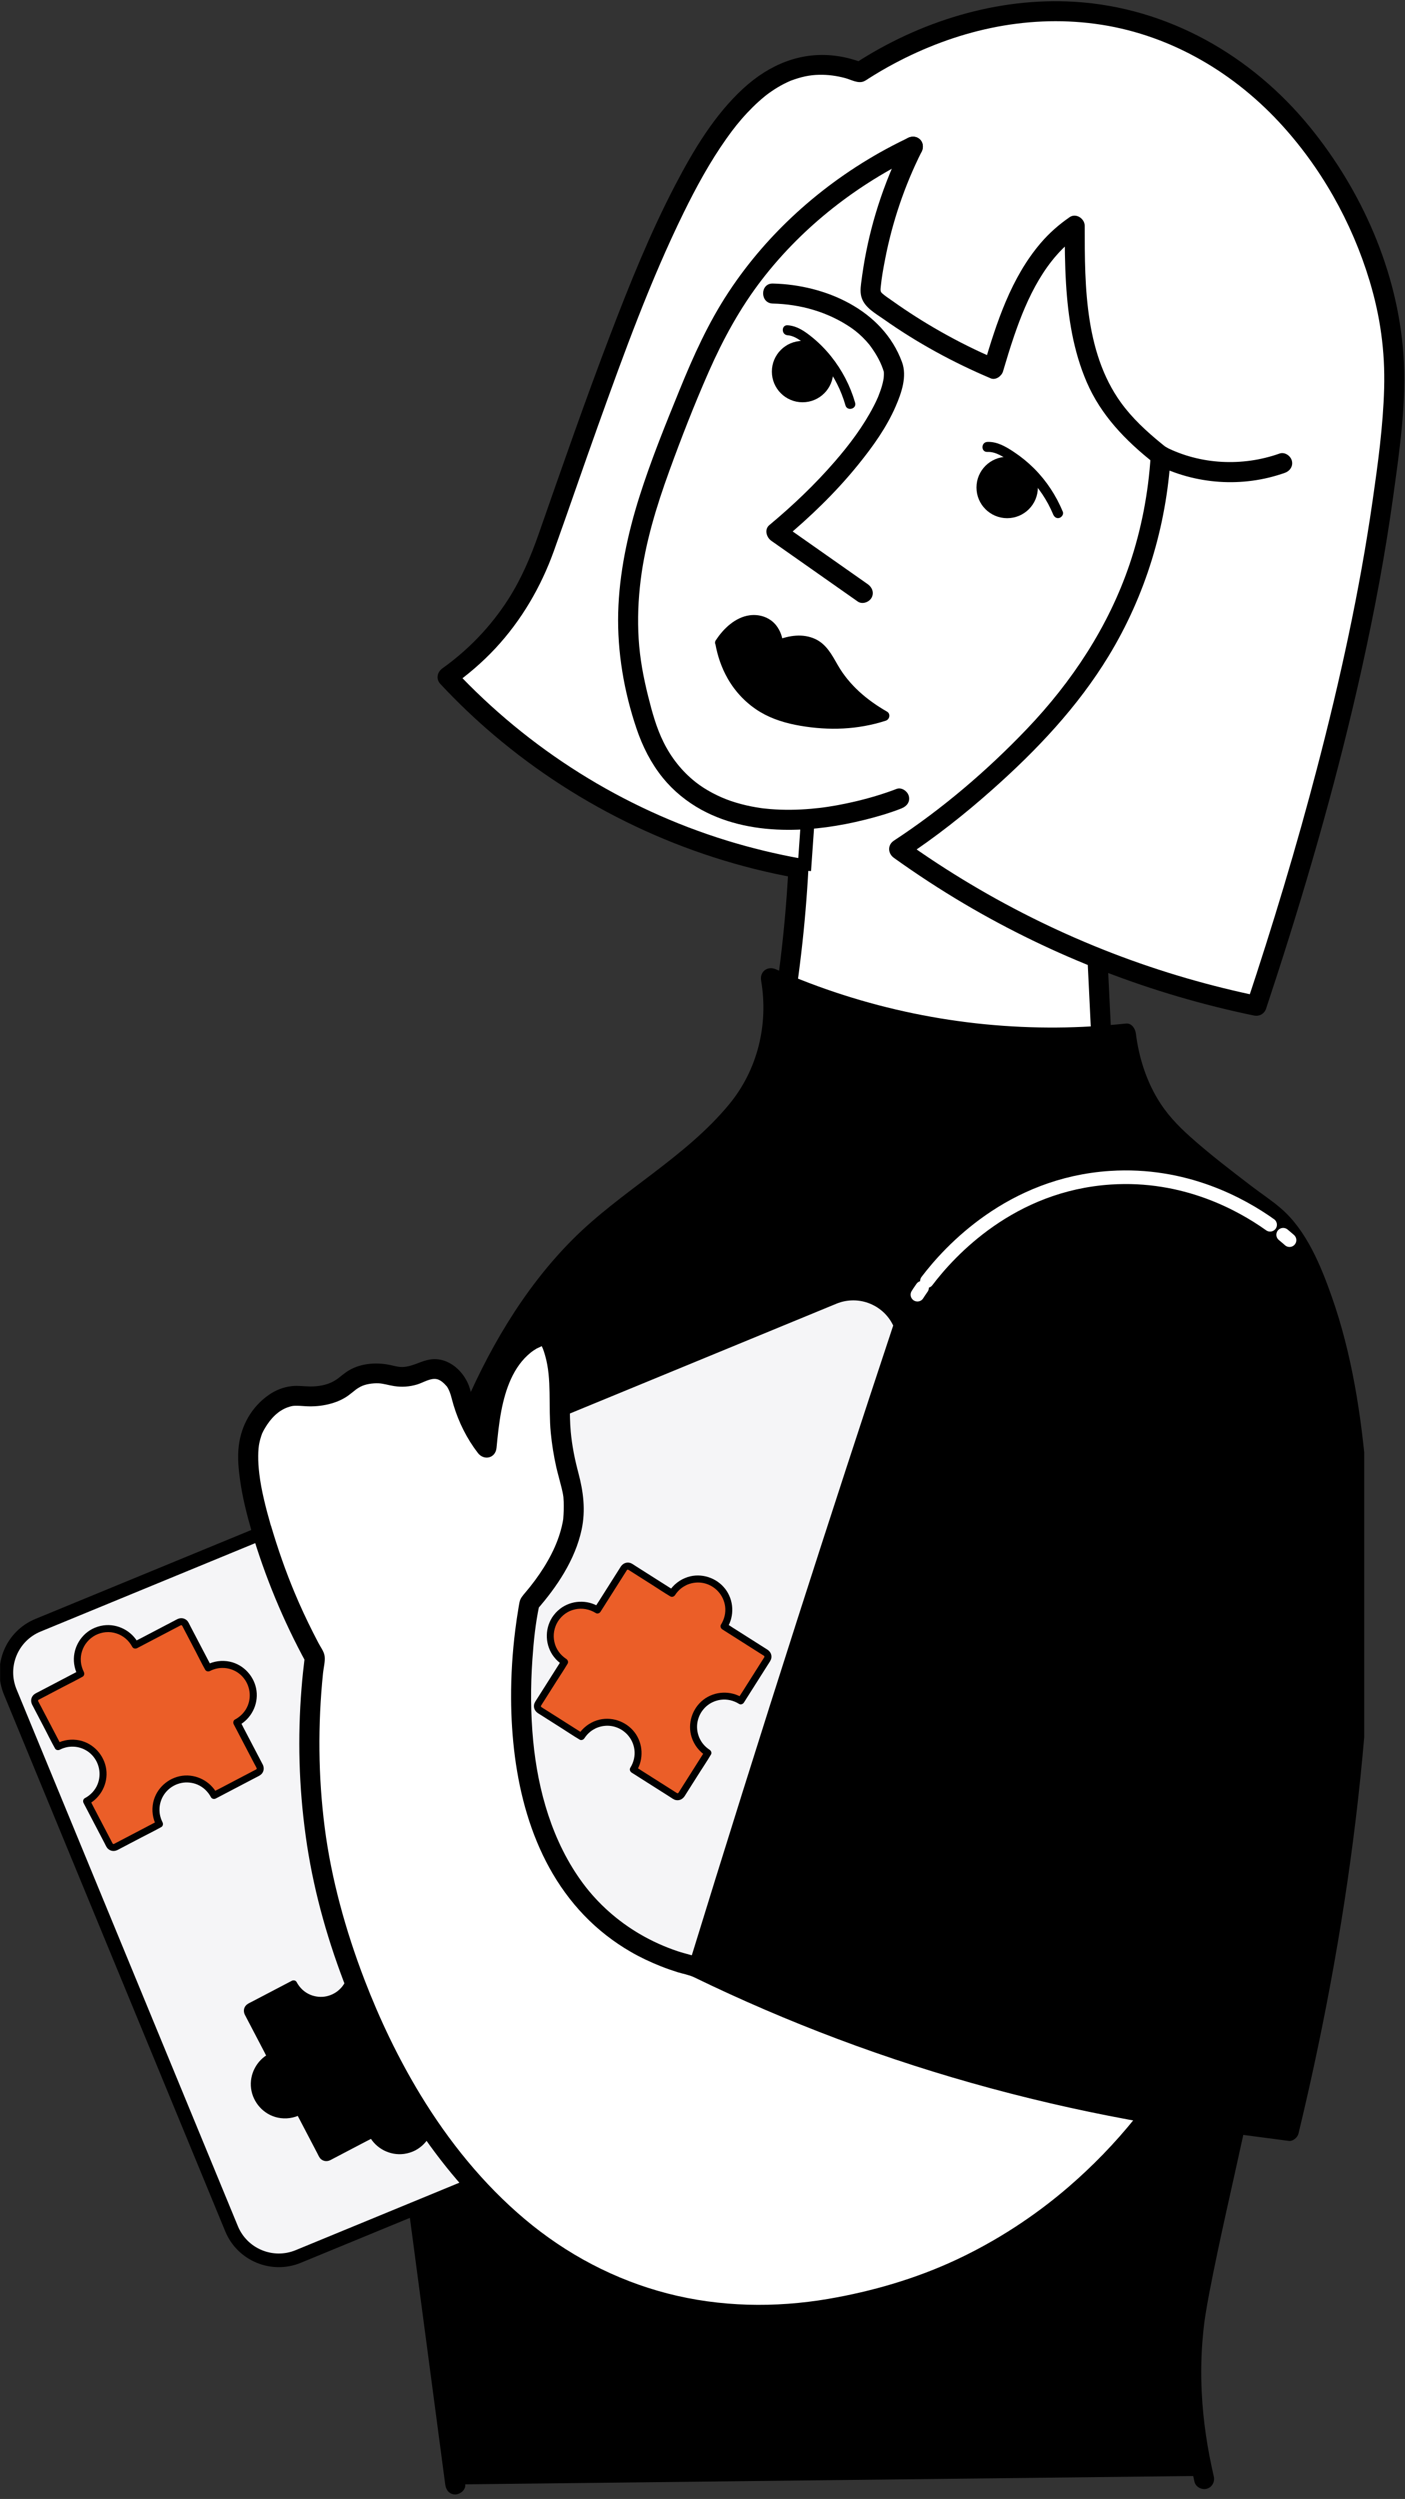 <?xml version="1.0" encoding="UTF-8"?> <svg xmlns="http://www.w3.org/2000/svg" width="317" height="564" viewBox="0 0 317 564" fill="none"><rect x="0" y="0" width="317" height="564" fill="#333333" stroke="none"/><g clip-path="url(#clip0_311_207)"><g clip-path="url(#clip1_311_207)"><path d="M247.62 216.248C248.054 225.209 248.489 234.175 248.923 243.134C243.733 255.651 236.075 259.845 233.272 261.142C217.106 268.631 191.993 258.803 175.741 233.792C177.24 225.536 178.492 216.685 179.339 207.292C179.685 203.416 179.956 199.628 180.144 195.94C169.532 194.038 154.111 190.032 137.339 180.935C120.287 171.686 108.375 160.733 100.967 152.775C103.968 150.643 108.177 147.256 112.282 142.326C119.233 133.975 122.088 125.76 123.14 122.75C144.787 60.782 159.363 19.058 181.591 14.931C184.144 14.454 188.338 14.191 193.996 16.295C200.239 12.212 223.457 -1.889 251.936 3.911C287.476 11.148 307.687 44.568 312.946 69.701C315.214 80.524 314.564 89.12 314.187 93.501C310.219 139.559 295.557 190.692 283.484 227.009C269.839 224.198 252.734 219.278 234.23 210.342C221.818 204.348 211.357 197.8 202.823 191.663C206.947 188.961 213.296 184.525 220.401 178.266C231.284 168.682 248.323 153.32 256.88 128.373C258.773 122.866 261.177 114.168 261.87 102.846" fill="white"></path><path d="M249.879 216.252C250.234 223.527 250.581 230.791 250.936 238.064C251.015 239.729 251.268 241.476 251.182 243.139C251.103 244.698 249.88 246.569 249.17 247.939C247.885 250.413 246.352 252.729 244.601 254.893C240.178 260.357 234.102 264.215 227.127 265.377C207.447 268.627 188.755 254.95 177.453 240.126C176.431 238.784 175.44 237.413 174.502 236.01C173.864 235.06 173.376 234.389 173.566 233.192C173.703 232.296 173.886 231.408 174.038 230.521C174.67 226.87 175.235 223.213 175.716 219.549C176.756 211.713 177.471 203.84 177.886 195.943L179.538 198.122C154.475 193.601 130.832 182.367 111.423 165.888C107.183 162.289 103.162 158.442 99.369 154.376C98.301 153.237 98.635 151.687 99.835 150.831C105.723 146.626 110.809 141.314 114.697 135.216C117.658 130.577 119.746 125.642 121.556 120.466C126.78 105.51 131.975 90.539 137.621 75.742C142.033 64.179 146.671 52.624 152.416 41.637C156.474 33.868 161.187 25.957 167.697 19.97C173.626 14.516 180.92 11.444 189.057 12.671C190.961 12.954 192.797 13.469 194.603 14.12L192.864 14.343C207.414 4.84 225.073 -0.674 242.517 0.407C263.491 1.713 282.339 12.485 295.506 28.629C307.269 43.054 315.282 61.191 316.631 79.849C317.408 90.578 315.798 101.476 314.331 112.088C312.567 124.861 310.185 137.541 307.413 150.131C302.186 173.813 295.544 197.176 288.083 220.243C287.288 222.703 286.485 225.155 285.667 227.615C285.265 228.834 284.134 229.45 282.885 229.191C259.892 224.433 237.69 215.883 217.482 203.933C212.067 200.73 206.796 197.28 201.69 193.618C200.292 192.614 200.198 190.702 201.698 189.718C212.585 182.574 222.668 173.965 231.662 164.549C241.84 153.894 250.094 141.421 254.842 127.405C257.53 119.468 259.098 111.205 259.626 102.849C259.812 99.959 264.33 99.953 264.144 102.858C263.134 118.877 258.457 134.391 250.096 148.121C243.116 159.588 233.896 169.32 223.91 178.191C217.619 183.788 211.021 189 203.98 193.622L203.987 189.723C223.333 203.599 244.937 214.174 267.805 220.804C273.186 222.366 278.627 223.71 284.106 224.842L281.325 226.418C287.156 208.865 292.515 191.146 297.188 173.245C302.361 153.448 306.745 133.417 309.669 113.156C310.882 104.741 312.058 96.192 312.293 87.685C312.528 79.178 311.399 71.369 309.05 63.527C305.048 50.172 297.95 37.555 288.416 27.366C277.476 15.683 263.081 7.509 247.1 5.377C231.119 3.246 215.451 7.017 201.62 14.42C199.698 15.448 197.814 16.551 195.982 17.721C195.62 17.954 195.273 18.209 194.873 18.374C193.57 18.914 191.976 17.962 190.696 17.621C188.777 17.113 186.835 16.838 184.84 16.879C182.656 16.92 180.69 17.36 178.452 18.199C178.339 18.244 178.226 18.289 178.121 18.334C178.196 18.304 178.55 18.147 178.166 18.319C177.947 18.416 177.721 18.514 177.503 18.619C177.036 18.844 176.568 19.084 176.116 19.339C175.204 19.849 174.322 20.419 173.47 21.035C173.259 21.185 173.048 21.343 172.836 21.508C173.176 21.245 172.618 21.688 172.512 21.771C172.037 22.162 171.569 22.56 171.117 22.973C170.265 23.739 169.45 24.551 168.665 25.385C166.794 27.376 165.39 29.172 163.88 31.308C160.196 36.518 157.12 42.158 154.308 47.882C146.696 63.383 140.797 79.715 134.976 95.942C131.584 105.391 128.359 114.901 124.966 124.35C122.051 132.475 117.655 140.002 111.763 146.337C108.842 149.471 105.584 152.257 102.1 154.742L102.567 151.197C119.277 169.095 140.551 182.492 163.969 189.704C169.477 191.402 175.084 192.753 180.751 193.781C181.677 193.949 182.45 195.041 182.403 195.96C181.723 208.854 180.215 221.703 177.908 234.414L177.686 232.673C186.116 245.58 198.78 257.144 214.209 260.54C219.944 261.8 225.892 261.722 231.363 259.543C232.885 258.935 234.747 257.855 236.255 256.767C237.016 256.219 238.313 255.077 239.219 254.16C240.388 252.98 241.46 251.718 242.419 250.364C243.853 248.334 245.085 246.154 246.136 243.898C246.438 243.242 246.627 242.837 246.606 242.13C246.592 241.368 246.534 240.608 246.498 239.847C246.418 238.244 246.338 236.633 246.266 235.029C245.962 228.772 245.658 222.516 245.354 216.259C245.217 213.353 249.734 213.369 249.872 216.268L249.879 216.252Z" fill="black"></path><path d="M181.452 196.494C181.707 192.822 181.962 189.143 182.226 185.471" stroke="black" stroke-width="3.078" stroke-miterlimit="10"></path><path d="M203.467 182.428C200.754 183.499 197.929 184.322 195.104 185.024C189.454 186.435 183.595 187.304 177.76 187.286C171.051 187.272 164.232 186.024 158.298 182.783C154.973 180.97 151.929 178.494 149.547 175.554C146.866 172.236 144.977 168.477 143.613 164.439C140.783 156.069 139.258 147.129 139.478 138.291C139.7 129.453 141.607 120.461 144.32 111.929C146.888 103.848 150.087 95.965 153.28 88.119C156.473 80.273 159.793 72.909 164.347 65.985C173.5 52.053 186.502 40.673 201.238 32.94C202.428 32.317 203.634 31.717 204.848 31.132C205.948 30.608 207.288 30.836 207.933 31.951C208.511 32.939 208.222 34.512 207.114 35.036C193.458 41.552 181.189 51.074 171.927 63.079C166.998 69.468 163.144 76.552 159.899 83.924C156.655 91.295 153.719 98.825 150.978 106.386C148.102 114.315 145.601 122.501 144.553 130.901C144.003 135.311 143.827 139.76 144.098 144.195C144.367 148.63 145.172 152.885 146.24 157.155C147.122 160.688 148.094 164.251 149.707 167.499C151.446 171.011 153.857 174.072 156.932 176.509C159.165 178.283 162.196 179.855 164.89 180.772C166.395 181.286 167.93 181.687 169.488 182C170.226 182.144 170.963 182.274 171.708 182.38C172.152 182.441 171.174 182.32 171.927 182.411C172.085 182.426 172.235 182.449 172.393 182.465C172.86 182.518 173.327 182.565 173.801 182.603C176.857 182.849 179.937 182.803 182.987 182.538C183.642 182.478 184.305 182.412 184.96 182.338C185.178 182.317 185.389 182.286 185.608 182.257C185.683 182.249 186.052 182.198 185.645 182.257C186.067 182.198 186.481 182.138 186.903 182.072C188.229 181.871 189.554 181.624 190.873 181.349C194.435 180.603 197.976 179.639 201.397 178.388C201.691 178.283 201.984 178.171 202.271 178.059C203.409 177.609 204.747 178.56 205.046 179.645C205.397 180.933 204.605 181.971 203.459 182.42L203.467 182.428Z" fill="black"></path><path d="M207.936 34.24C204.096 41.896 201.339 50.066 199.704 58.48C199.308 60.527 198.928 62.596 198.72 64.674C198.651 65.389 198.575 65.78 199.018 66.188C199.65 66.769 200.5 67.312 201.244 67.841C204.755 70.347 208.395 72.665 212.148 74.796C216.217 77.108 220.421 79.209 224.732 81.031L221.951 82.607C224.839 72.833 228.088 62.721 234.82 54.837C236.729 52.605 238.932 50.667 241.344 49.008C242.792 48.017 244.74 49.353 244.736 50.965C244.732 64.809 244.739 80.581 253.774 92.012C256.553 95.526 259.973 98.483 263.476 101.261C264.431 102.016 264.262 103.664 263.47 104.453C262.52 105.399 261.232 105.209 260.278 104.447C253.955 99.443 248.402 93.725 245.179 86.221C242.151 79.183 240.976 71.57 240.517 63.965C240.254 59.636 240.225 55.292 240.226 50.956L243.618 52.912C235.883 58.22 231.739 67.215 228.786 75.89C227.892 78.508 227.089 81.164 226.308 83.812C225.997 84.873 224.67 85.872 223.527 85.388C215.025 81.788 206.917 77.368 199.376 72.038C197.564 70.762 195.195 69.485 194.431 67.27C194.064 66.201 194.142 65.102 194.279 64.003C194.44 62.716 194.623 61.436 194.829 60.157C195.576 55.551 196.661 50.998 198.078 46.552C199.669 41.533 201.681 36.651 204.04 31.943C204.584 30.853 206.128 30.547 207.128 31.136C208.241 31.786 208.48 33.134 207.936 34.225V34.24Z" fill="black"></path><path d="M174.372 63.994C186.23 64.273 199.177 69.915 203.513 81.72C204.704 84.96 203.387 88.706 202.093 91.692C200.029 96.469 196.941 100.769 193.688 104.798C188.676 111.014 182.898 116.596 176.766 121.711L176.314 118.164C182.81 122.732 189.314 127.299 195.811 131.867C196.811 132.569 197.267 133.842 196.618 134.955C196.036 135.94 194.529 136.464 193.529 135.762C187.033 131.194 180.529 126.627 174.032 122.06C172.95 121.297 172.381 119.519 173.58 118.513C178.852 114.119 183.845 109.371 188.343 104.178C191.656 100.352 194.736 96.27 197.094 91.728C197.313 91.307 197.525 90.885 197.721 90.457C197.82 90.254 197.91 90.051 198.001 89.84C198.054 89.727 198.099 89.607 198.152 89.494C198.266 89.238 198.024 89.84 198.175 89.434C198.478 88.636 198.781 87.854 199.008 87.034C199.107 86.673 199.198 86.304 199.274 85.928C199.304 85.762 199.327 85.597 199.365 85.439C199.449 85.062 199.35 85.589 199.342 85.627C199.35 85.514 199.373 85.409 199.38 85.296C199.404 85.002 199.427 84.708 199.427 84.415C199.428 84.257 199.42 84.099 199.413 83.941C199.399 83.474 199.413 83.918 199.436 83.978C198.822 81.907 197.794 80.068 196.525 78.304C196.398 78.13 196.27 77.957 196.142 77.783C196.037 77.633 196.428 78.115 196.127 77.768C195.902 77.504 195.684 77.24 195.451 76.984C194.429 75.86 193.302 74.849 192.054 73.989C186.783 70.38 180.559 68.651 174.355 68.511C171.449 68.445 171.451 63.928 174.364 63.994H174.372Z" fill="black"></path><path d="M177.705 73.411C179.896 73.558 181.64 74.819 183.294 76.162C184.827 77.415 186.225 78.833 187.465 80.371C189.966 83.485 191.834 87.05 192.933 90.892C193.337 92.293 191.152 92.883 190.756 91.49C189.791 88.122 188.194 84.935 186.03 82.175C184.972 80.826 183.784 79.573 182.499 78.442C181.214 77.31 179.538 75.793 177.701 75.669C176.255 75.569 176.252 73.31 177.705 73.411Z" fill="black"></path><path d="M289.886 106.718C280.34 110.11 269.763 109.359 260.736 104.802C259.646 104.25 259.34 102.714 259.929 101.713C260.579 100.608 261.927 100.355 263.018 100.906C270.833 104.851 280.267 105.352 288.69 102.365C289.843 101.953 291.159 102.836 291.465 103.951C291.809 105.201 291.039 106.314 289.879 106.726L289.886 106.718Z" fill="black"></path><path d="M162.508 145.045C162.794 144.594 166.05 139.669 170.401 139.926C170.868 139.957 172.02 140.035 173.163 140.812C175.388 142.33 175.579 145.138 175.6 145.59C177.522 144.811 180.595 143.936 183.379 145.199C185.997 146.386 186.986 148.88 188.292 151.088C190.078 154.104 193.285 158.024 199.558 161.567C195.775 162.803 189.915 164.071 182.983 163.04C178.873 162.43 173.626 161.63 168.997 157.389C164.352 153.134 162.978 147.696 162.508 145.037V145.045Z" fill="black"></path><path d="M161.528 144.478C163.228 141.854 165.929 139.3 169.13 138.87C171.351 138.565 173.661 139.323 175.088 141.095C176.11 142.369 176.626 143.981 176.714 145.592L175.285 144.498C178.035 143.404 181.169 142.936 183.937 144.221C186.442 145.385 187.687 147.774 188.993 150.058C191.589 154.617 195.603 158.014 200.115 160.597C200.988 161.096 200.745 162.367 199.84 162.659C193.519 164.701 187.051 164.915 180.525 163.797C177.394 163.255 174.316 162.353 171.571 160.722C168.518 158.901 165.971 156.269 164.207 153.186C162.819 150.767 161.898 148.085 161.407 145.344C161.153 143.92 163.331 143.315 163.584 144.746C164.53 150.078 167.223 155.09 171.78 158.178C174.299 159.883 177.158 160.853 180.131 161.439C183.33 162.062 186.567 162.415 189.827 162.256C193.088 162.096 196.191 161.47 199.242 160.49L198.967 162.552C194.56 160.037 190.553 156.746 187.783 152.45C186.552 150.543 185.714 148.087 183.781 146.735C181.405 145.074 178.385 145.678 175.876 146.675C175.152 146.967 174.484 146.235 174.447 145.58C174.389 144.586 174.03 143.358 173.316 142.484C172.235 141.157 170.391 140.777 168.786 141.21C166.564 141.816 164.678 143.724 163.462 145.604C162.676 146.822 160.721 145.689 161.515 144.463L161.528 144.478Z" fill="black"></path><path d="M222.77 99.737C224.969 99.636 226.962 100.815 228.737 101.993C230.376 103.08 231.917 104.333 233.307 105.721C236.11 108.519 238.287 111.851 239.801 115.505C240.033 116.07 239.543 116.739 239.008 116.896C238.36 117.083 237.856 116.668 237.617 116.103C236.29 112.901 234.308 109.969 231.881 107.494C230.694 106.287 229.401 105.186 228.002 104.219C226.476 103.163 224.701 101.909 222.759 101.996C221.305 102.061 221.31 99.802 222.763 99.737H222.77Z" fill="black"></path></g></g><g clip-path="url(#clip2_311_207)"><g clip-path="url(#clip3_311_207)"><path d="M105.965 320.356C117.703 291.883 133.35 278.934 133.35 278.934C140.713 272.166 148.68 266.979 155.787 260.919C165.538 252.608 170.522 246.638 173.12 237.641C175.085 230.843 174.595 224.73 173.903 220.71C183.224 224.851 195.926 229.413 211.467 232.018C228.566 234.886 243.293 234.427 254.022 233.267C255.046 241.767 257.968 247.338 260.129 250.583C263.622 255.83 268.577 259.775 278.553 267.582C283.041 271.097 286.421 273.552 286.572 273.657C298.724 282.488 317.111 330.587 300.245 434.035C298.31 445.884 295.343 461.964 290.781 480.921C279.351 479.415 267.914 477.917 256.484 476.411C214.749 493.312 167.947 487.749 135.406 460.827C88.979 422.426 91.004 356.642 105.965 320.348V320.356Z" fill="black"></path><path d="M103.788 319.753C109.797 305.246 117.929 291.078 129.073 279.861C140.095 268.756 154.507 261.378 164.528 249.22C170.943 241.436 173.412 231.22 171.726 221.312C171.379 219.272 173.187 217.94 175.046 218.76C194.961 227.591 216.736 232.078 238.511 231.905C243.691 231.867 248.871 231.559 254.022 231.009C255.339 230.866 256.145 232.168 256.28 233.267C256.928 238.432 258.494 243.521 261.174 248.008C263.125 251.283 265.602 253.925 268.508 256.53C272.928 260.49 277.679 264.111 282.385 267.717C284.621 269.426 287.03 270.992 289.153 272.852C294.815 277.805 298.015 285.688 300.455 292.591C305.04 305.593 307.141 319.46 308.308 333.146C310.1 354.173 309.385 375.388 307.412 396.37C305.048 421.552 300.884 446.592 295.358 471.27C294.59 474.695 293.791 478.121 292.971 481.531C292.767 482.389 291.736 483.314 290.795 483.187C283.627 482.246 276.459 481.305 269.298 480.357C265.715 479.881 262.131 479.415 258.547 478.941C257.869 478.85 257.161 478.647 256.499 478.835C255.836 479.024 255.151 479.37 254.488 479.618C253.08 480.154 251.665 480.664 250.242 481.154C239.159 484.949 227.556 487.26 215.863 488.012C193.282 489.457 170.258 484.79 150.426 473.784C132.001 463.56 116.83 447.969 107.304 429.155C98.713 412.186 94.634 393.208 94.257 374.251C93.926 357.546 96.312 340.494 101.906 324.715C102.502 323.043 103.134 321.387 103.804 319.746C104.27 318.617 105.302 317.819 106.583 318.165C107.651 318.458 108.623 319.806 108.163 320.943C102.117 335.668 99.204 351.696 98.788 367.574C98.314 385.641 101.169 404.026 108.322 420.701C116.265 439.207 129.427 455.061 146.329 466.044C164.784 478.03 186.702 483.887 208.642 483.744C219.959 483.668 231.215 482.028 242.11 478.956C244.994 478.142 247.847 477.231 250.671 476.223C251.958 475.763 253.238 475.282 254.503 474.785C255.143 474.537 255.806 474.16 256.514 474.146C257.508 474.123 258.592 474.417 259.586 474.552C266.58 475.471 273.575 476.388 280.57 477.314C283.981 477.767 287.391 478.21 290.81 478.662L288.634 480.318C294.59 455.572 299.182 430.451 302.006 405.148C304.453 383.21 305.62 361.024 304.235 338.973C303.346 324.76 301.502 310.644 297.172 296.958C296.412 294.556 295.568 292.177 294.62 289.836C294.559 289.693 294.191 288.804 294.439 289.399C294.334 289.158 294.228 288.91 294.123 288.669C293.897 288.149 293.663 287.637 293.43 287.125C293.001 286.214 292.557 285.304 292.082 284.415C291.247 282.834 290.328 281.283 289.304 279.815C289.093 279.514 288.875 279.221 288.656 278.927C288.25 278.377 288.86 279.16 288.589 278.844C288.461 278.686 288.333 278.528 288.205 278.37C287.776 277.85 287.324 277.339 286.842 276.857C286.428 276.443 285.983 276.059 285.539 275.675C285.095 275.291 285.848 275.893 285.63 275.743C285.539 275.675 285.449 275.607 285.359 275.539C284.794 275.133 284.237 274.711 283.672 274.297C278.8 270.676 274.004 266.934 269.306 263.095C265.933 260.34 262.582 257.479 259.887 254.038C257.191 250.598 255.113 246.615 253.728 242.399C252.749 239.426 252.162 236.362 251.778 233.26L254.037 235.518C231.78 237.89 209.041 235.488 187.786 228.472C182.689 226.786 177.681 224.828 172.78 222.652L176.1 220.1C177.704 229.556 176.289 239.411 171.191 247.647C165.83 256.304 157.33 262.816 149.356 268.914C143.979 273.025 138.544 277.083 133.62 281.735C130.036 285.123 126.821 288.932 123.899 292.877C117.499 301.512 112.275 311.028 108.163 320.943C107.697 322.072 106.664 322.87 105.385 322.524C104.324 322.23 103.337 320.883 103.804 319.746L103.788 319.753Z" fill="black"></path><path d="M126.325 318.285L109.964 325.023L108.849 325.482L59.254 345.922" stroke="black" stroke-width="3.078" stroke-miterlimit="10"></path><path d="M106.982 492.913L190.73 458.403" stroke="black" stroke-width="3.078" stroke-miterlimit="10"></path><path d="M280.532 481.757C277.942 493.689 275.126 505.59 272.83 517.584C272.528 519.157 272.25 520.731 272.001 522.311C271.949 522.658 271.896 522.996 271.843 523.342C271.813 523.539 271.791 523.727 271.761 523.922C271.723 524.186 271.768 523.847 271.776 523.818C271.761 523.953 271.738 524.081 271.723 524.216C271.61 525.127 271.504 526.038 271.422 526.949C271.007 531.294 270.925 535.667 271.143 540.026C271.452 546.394 272.423 552.703 273.861 558.914C274.14 560.104 273.492 561.361 272.28 561.693C271.135 562.009 269.78 561.308 269.502 560.111C267.107 549.79 265.955 539.1 266.769 528.514C267.454 519.609 269.584 510.876 271.482 502.165C273.048 494.962 274.614 487.757 276.18 480.56C276.436 479.37 277.829 478.67 278.958 478.978C280.193 479.316 280.796 480.56 280.54 481.757H280.532Z" fill="black"></path><path d="M96.921 499.968C99.014 515.747 101.099 531.526 103.193 547.305C103.787 551.777 104.375 556.249 104.969 560.721C105.128 561.934 103.818 562.98 102.712 562.98C101.356 562.98 100.61 561.934 100.453 560.721C98.359 544.942 96.273 529.163 94.18 513.383C93.585 508.911 92.999 504.44 92.403 499.968C92.245 498.755 93.556 497.709 94.662 497.709C96.018 497.709 96.763 498.755 96.921 499.968Z" fill="black"></path><path d="M117.59 382.781C117.59 399.449 121.234 422.041 138.56 435.284C142.602 438.377 148.497 441.81 156.818 443.828C166.945 448.781 178.254 453.75 190.73 458.403C194.028 459.638 197.416 460.85 200.879 462.032C210.088 465.179 218.995 467.821 227.533 470.049C212.091 465.991 196.083 460.692 179.759 453.825C171.816 450.483 164.257 446.961 157.074 443.324C164.957 417.704 173.058 391.883 181.401 365.857C188.607 343.377 195.865 321.116 203.176 299.08C200.751 293.193 194.012 290.393 188.125 292.817L126.324 318.285C126.346 320.273 126.414 322.26 126.647 324.21C127.603 331.994 128.959 334.185 129.38 337.663C129.38 337.663 129.614 339.869 129.38 342.519C129.14 345.327 127.514 352.667 119.495 361.754C119.313 362.597 117.582 371.277 117.582 382.781H117.59Z" fill="#F5F5F7" stroke="black" stroke-width="3.078" stroke-linecap="round" stroke-linejoin="round"></path><path d="M125.228 365.496C123.174 368.738 124.141 373.035 127.383 375.092L121.418 384.512C121.112 384.998 121.257 385.635 121.738 385.941L131.162 391.921C133.214 388.68 137.506 387.721 140.746 389.776C143.986 391.832 144.953 396.131 142.903 399.371L152.326 405.352C152.81 405.659 153.449 405.519 153.756 405.034L159.72 395.614C156.475 393.555 155.513 389.258 157.565 386.018C159.617 382.777 163.91 381.814 167.152 383.874L173.117 374.454C173.422 373.972 173.278 373.331 172.793 373.025L163.37 367.044C165.424 363.802 164.459 359.507 161.215 357.448C157.97 355.389 153.683 356.352 151.629 359.594L142.205 353.614C141.724 353.308 141.084 353.451 140.779 353.932L134.815 363.352C131.574 361.294 127.279 362.255 125.228 365.496Z" fill="#EB5E28"></path><path d="M124.54 365.102C122.846 367.819 123.01 371.39 124.964 373.928C125.53 374.665 126.211 375.277 126.99 375.781L126.695 374.698C125.963 375.854 125.231 377.01 124.499 378.166C123.412 379.881 122.326 381.599 121.239 383.314C120.946 383.78 120.564 384.254 120.488 384.814C120.384 385.571 120.749 386.234 121.368 386.646C121.508 386.74 121.652 386.825 121.793 386.915C123.398 387.934 125.004 388.953 126.612 389.974C127.971 390.836 129.311 391.749 130.697 392.568C130.72 392.582 130.745 392.599 130.768 392.613C131.144 392.851 131.628 392.663 131.851 392.318C132.192 391.788 132.632 391.289 133.158 390.851C133.33 390.709 133.582 390.533 133.852 390.371C134.003 390.281 134.155 390.196 134.311 390.118C134.363 390.091 134.417 390.067 134.47 390.042C134.499 390.028 134.768 389.913 134.67 389.951C135.868 389.47 137.129 389.362 138.331 389.628C140.906 390.204 142.808 392.344 143.138 394.87C143.326 396.295 142.985 397.732 142.21 398.977C141.975 399.354 142.156 399.837 142.505 400.06C143.654 400.79 144.8 401.518 145.949 402.248C147.665 403.335 149.38 404.425 151.095 405.513C151.515 405.78 151.981 406.159 152.477 406.261C153.275 406.426 154.006 406.072 154.449 405.406C154.538 405.273 154.622 405.133 154.708 404.997C155.725 403.393 156.74 401.789 157.755 400.183C158.622 398.815 159.533 397.467 160.357 396.074C160.371 396.051 160.388 396.026 160.404 396.001C160.642 395.626 160.454 395.141 160.109 394.919C159.577 394.575 159.079 394.135 158.639 393.607C158.496 393.433 158.32 393.18 158.159 392.913C158.07 392.763 157.984 392.611 157.906 392.454C157.88 392.402 157.855 392.349 157.83 392.296C157.817 392.267 157.701 391.998 157.737 392.093C157.257 390.895 157.144 389.631 157.412 388.428C157.701 387.124 158.359 386.008 159.354 385.113C160.242 384.317 161.431 383.779 162.644 383.623C164.07 383.438 165.505 383.78 166.753 384.56C167.128 384.796 167.614 384.612 167.835 384.265C168.567 383.109 169.299 381.953 170.031 380.797C171.118 379.082 172.204 377.364 173.292 375.648C173.585 375.183 173.966 374.709 174.041 374.152C174.145 373.396 173.779 372.73 173.156 372.317C173.017 372.223 172.873 372.138 172.732 372.049C171.126 371.029 169.521 370.01 167.914 368.991C167.041 368.438 166.168 367.882 165.296 367.328C164.808 367.02 164.333 366.683 163.83 366.4C163.807 366.385 163.782 366.369 163.758 366.355L164.054 367.437C165.748 364.721 165.584 361.149 163.631 358.61C161.679 356.07 158.221 354.938 155.145 355.935C153.395 356.502 151.928 357.655 150.935 359.2L152.017 358.905C150.869 358.175 149.721 357.447 148.57 356.719C146.854 355.631 145.14 354.54 143.425 353.453C143.005 353.185 142.54 352.809 142.043 352.705C141.246 352.542 140.514 352.894 140.072 353.559C139.985 353.691 139.901 353.832 139.814 353.967C138.797 355.572 137.783 357.175 136.767 358.782C136.21 359.659 135.655 360.539 135.098 361.417C134.789 361.907 134.452 362.388 134.165 362.89C134.151 362.914 134.135 362.938 134.118 362.963L135.201 362.668C132.49 360.973 128.916 361.13 126.379 363.084C125.642 363.65 125.032 364.329 124.53 365.111C124.298 365.471 124.469 365.989 124.825 366.193C125.213 366.415 125.675 366.258 125.907 365.898C126.316 365.262 126.959 364.588 127.541 364.188C128.28 363.679 128.911 363.406 129.766 363.215C131.336 362.865 133.002 363.168 134.412 364.049C134.787 364.285 135.274 364.102 135.495 363.754C136.197 362.643 136.901 361.534 137.604 360.422C138.688 358.711 139.77 357.002 140.854 355.292C141.042 354.994 141.291 354.599 141.452 354.344C141.511 354.25 141.653 354.22 141.805 354.309C141.828 354.323 141.853 354.339 141.876 354.353C142.047 354.459 142.219 354.571 142.388 354.678C144.004 355.704 145.619 356.73 147.238 357.756C148.545 358.585 149.83 359.462 151.164 360.247C151.187 360.261 151.208 360.276 151.23 360.288C151.606 360.527 152.091 360.338 152.313 359.993C152.654 359.463 153.093 358.962 153.622 358.525C153.794 358.383 154.047 358.207 154.317 358.045C154.466 357.956 154.619 357.87 154.775 357.792C154.828 357.765 154.88 357.741 154.933 357.716C154.962 357.703 155.232 357.587 155.134 357.625C156.333 357.144 157.593 357.037 158.795 357.302C161.369 357.878 163.271 360.018 163.604 362.546C163.79 363.975 163.452 365.411 162.674 366.657C162.44 367.034 162.62 367.516 162.97 367.74C164.073 368.441 165.177 369.141 166.282 369.842L171.405 373.096C171.733 373.304 172.074 373.498 172.392 373.72C172.314 373.665 172.477 373.8 172.42 373.747C172.444 373.767 172.448 373.768 172.464 373.838C172.491 373.939 172.479 373.954 172.441 374.026C172.423 374.06 172.399 374.092 172.379 374.125C172.276 374.291 172.167 374.458 172.063 374.622C171.042 376.239 170.018 377.853 168.996 379.47C168.462 380.313 167.928 381.159 167.394 382.002C167.097 382.473 166.77 382.934 166.497 383.418C166.483 383.441 166.468 383.463 166.456 383.484L167.539 383.189C164.826 381.493 161.255 381.651 158.716 383.606C156.178 385.56 155.055 389.022 156.052 392.094C156.621 393.847 157.774 395.314 159.318 396.311L159.022 395.229C158.32 396.34 157.616 397.449 156.914 398.56C155.829 400.271 154.747 401.98 153.663 403.691C153.475 403.989 153.226 404.383 153.065 404.638C153.004 404.735 152.863 404.761 152.711 404.671C152.688 404.657 152.664 404.641 152.639 404.627C152.469 404.521 152.297 404.41 152.128 404.302C150.512 403.277 148.897 402.251 147.281 401.225C146.442 400.692 145.603 400.159 144.763 399.627C144.296 399.331 143.837 399.007 143.356 398.734C143.333 398.723 143.311 398.705 143.29 398.693L143.584 399.775C145.276 397.06 145.114 393.487 143.16 390.949C141.205 388.411 137.75 387.277 134.674 388.274C132.924 388.841 131.457 389.991 130.465 391.535L131.547 391.24C130.443 390.54 129.339 389.839 128.234 389.138C126.526 388.053 124.819 386.97 123.109 385.886C122.781 385.678 122.438 385.482 122.12 385.259C122.198 385.315 122.036 385.182 122.092 385.232C122.068 385.213 122.067 385.214 122.049 385.141C122.021 385.041 122.035 385.027 122.074 384.953C122.094 384.917 122.115 384.886 122.136 384.853C122.238 384.687 122.347 384.52 122.451 384.356C123.473 382.739 124.497 381.125 125.518 379.508C126.349 378.195 127.23 376.901 128.018 375.56C128.031 375.537 128.047 375.516 128.058 375.494C128.297 375.117 128.109 374.633 127.764 374.411C127.127 374.003 126.453 373.356 126.052 372.775C125.542 372.033 125.269 371.403 125.075 370.549C124.723 368.98 125.024 367.31 125.905 365.9C126.133 365.536 125.97 365.022 125.61 364.817C125.223 364.597 124.754 364.749 124.528 365.112L124.54 365.102Z" fill="black"></path><path d="M2.308 381.854L52.243 503.008C54.667 508.888 61.406 511.696 67.287 509.273L106.981 492.913C89.77 473.92 81.488 451.357 78.513 443.257C68.8 416.801 68.777 392.109 71.028 374.063C64.945 362.936 61.384 353.096 59.253 345.922L8.573 366.806C2.685 369.23 -0.123 375.968 2.308 381.854Z" fill="#F5F5F7" stroke="black" stroke-width="3.078" stroke-linecap="round" stroke-linejoin="round"></path><path d="M93.354 484.611C96.754 482.83 98.064 478.625 96.286 475.223L106.161 470.047C106.669 469.78 106.862 469.155 106.598 468.65L101.427 458.759C98.03 460.54 93.833 459.225 92.055 455.824C90.277 452.424 91.589 448.217 94.984 446.436L89.814 436.545C89.549 436.037 88.925 435.839 88.417 436.106L78.542 441.282C80.322 444.687 79.007 448.889 75.61 450.67C72.212 452.451 68.013 451.138 66.235 447.733L56.36 452.909C55.854 453.173 55.659 453.8 55.926 454.308L61.096 464.199C57.696 465.98 56.384 470.182 58.164 473.587C59.945 476.993 64.139 478.303 67.539 476.522L72.71 486.413C72.974 486.918 73.599 487.114 74.104 486.849L83.979 481.674C85.757 485.077 89.957 486.392 93.354 484.611Z" fill="black"></path><path d="M93.752 485.296C96.578 483.791 98.221 480.615 97.798 477.44C97.676 476.519 97.393 475.649 96.97 474.823L96.684 475.908C97.896 475.273 99.108 474.638 100.32 474.003C102.119 473.061 103.918 472.116 105.717 471.174C106.204 470.918 106.771 470.698 107.117 470.251C107.586 469.647 107.601 468.891 107.271 468.224C107.197 468.073 107.115 467.928 107.038 467.779C106.157 466.094 105.276 464.408 104.394 462.72C103.648 461.294 102.944 459.833 102.153 458.431C102.14 458.407 102.127 458.381 102.114 458.357C101.907 457.963 101.394 457.883 101.029 458.071C100.468 458.359 99.838 458.571 99.163 458.688C98.944 458.725 98.637 458.751 98.322 458.756C98.147 458.759 97.973 458.756 97.798 458.746C97.74 458.743 97.681 458.738 97.623 458.733C97.591 458.73 97.3 458.695 97.404 458.711C96.126 458.529 94.98 457.992 94.072 457.161C92.13 455.375 91.553 452.57 92.53 450.218C93.08 448.889 94.093 447.815 95.387 447.124C95.779 446.915 95.864 446.407 95.673 446.039C95.043 444.833 94.414 443.629 93.784 442.422C92.842 440.623 91.902 438.821 90.96 437.022C90.73 436.58 90.516 436.019 90.138 435.683C89.529 435.14 88.719 435.082 88.002 435.437C87.859 435.508 87.716 435.588 87.574 435.662C85.891 436.543 84.21 437.424 82.528 438.308C81.093 439.059 79.63 439.771 78.22 440.565C78.196 440.578 78.169 440.591 78.143 440.604C77.749 440.811 77.669 441.324 77.857 441.689C78.146 442.253 78.357 442.883 78.474 443.56C78.511 443.782 78.537 444.089 78.543 444.402C78.545 444.576 78.543 444.751 78.532 444.925C78.529 444.984 78.524 445.042 78.519 445.1C78.516 445.132 78.482 445.423 78.498 445.322C78.315 446.6 77.781 447.751 76.947 448.659C76.045 449.643 74.917 450.281 73.608 450.559C72.441 450.805 71.142 450.675 70.014 450.204C68.686 449.651 67.614 448.638 66.924 447.339C66.717 446.947 66.204 446.862 65.839 447.053C64.627 447.688 63.415 448.323 62.203 448.958C60.404 449.9 58.605 450.845 56.805 451.787C56.318 452.043 55.752 452.263 55.408 452.707C54.94 453.311 54.924 454.07 55.257 454.74C55.331 454.89 55.413 455.036 55.49 455.184C56.371 456.87 57.252 458.555 58.134 460.241C58.613 461.156 59.091 462.074 59.57 462.99C59.838 463.501 60.081 464.03 60.375 464.527C60.388 464.551 60.401 464.578 60.415 464.601L60.7 463.517C57.874 465.022 56.231 468.197 56.652 471.373C57.073 474.548 59.502 477.257 62.664 477.932C64.463 478.316 66.31 478.051 67.943 477.21L66.858 476.924C67.487 478.131 68.117 479.335 68.75 480.541C69.692 482.341 70.631 484.142 71.573 485.942C71.803 486.384 72.017 486.942 72.396 487.281C73.004 487.821 73.814 487.881 74.529 487.527C74.671 487.455 74.814 487.376 74.957 487.302C76.64 486.421 78.32 485.54 80.003 484.656C80.924 484.174 81.845 483.69 82.766 483.208C83.279 482.939 83.811 482.69 84.311 482.399C84.335 482.386 84.361 482.372 84.388 482.359L83.303 482.073C84.803 484.897 87.976 486.548 91.151 486.124C92.072 486.003 92.94 485.72 93.765 485.294C94.146 485.098 94.257 484.563 94.051 484.209C93.826 483.822 93.347 483.727 92.966 483.923C92.294 484.27 91.4 484.531 90.696 484.587C89.802 484.658 89.119 484.579 88.283 484.317C86.748 483.836 85.457 482.74 84.676 481.272C84.47 480.88 83.956 480.795 83.591 480.986C82.427 481.597 81.263 482.206 80.098 482.817C78.304 483.756 76.513 484.696 74.719 485.635C74.407 485.799 73.994 486.016 73.727 486.156C73.629 486.209 73.491 486.164 73.404 486.011C73.391 485.987 73.377 485.96 73.364 485.937C73.269 485.759 73.176 485.577 73.084 485.399C72.197 483.703 71.311 482.007 70.422 480.308C69.705 478.938 69.03 477.535 68.268 476.188C68.255 476.165 68.244 476.141 68.231 476.12C68.025 475.725 67.511 475.646 67.146 475.834C66.585 476.122 65.955 476.337 65.278 476.45C65.058 476.487 64.751 476.514 64.436 476.519C64.262 476.522 64.087 476.519 63.913 476.509C63.854 476.506 63.796 476.501 63.738 476.495C63.706 476.493 63.415 476.458 63.518 476.474C62.24 476.292 61.095 475.755 60.187 474.924C58.245 473.138 57.668 470.333 58.644 467.978C59.197 466.647 60.208 465.573 61.505 464.882C61.896 464.673 61.981 464.165 61.79 463.797C61.185 462.638 60.579 461.479 59.973 460.32L57.163 454.941C56.983 454.597 56.784 454.258 56.62 453.906C56.66 453.993 56.586 453.795 56.609 453.869C56.599 453.84 56.596 453.837 56.617 453.769C56.644 453.668 56.662 453.66 56.731 453.618C56.763 453.597 56.8 453.581 56.834 453.562C57.006 453.47 57.184 453.38 57.356 453.29C59.049 452.401 60.743 451.514 62.436 450.625C63.32 450.162 64.206 449.696 65.09 449.233C65.582 448.974 66.096 448.738 66.575 448.455C66.598 448.442 66.622 448.431 66.643 448.418L65.558 448.132C67.059 450.958 70.231 452.607 73.407 452.184C76.582 451.76 79.286 449.323 79.958 446.164C80.342 444.362 80.077 442.515 79.238 440.88L78.953 441.965C80.117 441.353 81.281 440.745 82.445 440.133C84.24 439.194 86.031 438.255 87.825 437.315C88.137 437.151 88.55 436.934 88.817 436.794C88.918 436.741 89.053 436.789 89.14 436.942C89.153 436.966 89.166 436.993 89.18 437.016C89.275 437.194 89.368 437.376 89.46 437.554C90.347 439.25 91.233 440.946 92.119 442.642C92.58 443.523 93.04 444.404 93.501 445.285C93.757 445.775 93.993 446.285 94.273 446.762C94.287 446.783 94.297 446.809 94.31 446.831L94.596 445.746C91.773 447.251 90.127 450.427 90.55 453.602C90.974 456.777 93.4 459.487 96.562 460.161C98.361 460.545 100.206 460.283 101.838 459.442L100.753 459.156C101.359 460.315 101.965 461.474 102.571 462.633C103.508 464.427 104.445 466.218 105.384 468.012C105.564 468.356 105.762 468.698 105.927 469.049C105.887 468.962 105.961 469.158 105.937 469.086C105.948 469.116 105.95 469.116 105.929 469.187C105.903 469.288 105.884 469.293 105.813 469.338C105.778 469.359 105.744 469.375 105.71 469.393C105.538 469.486 105.36 469.576 105.188 469.666C103.495 470.555 101.801 471.441 100.108 472.331C98.732 473.053 97.322 473.733 95.969 474.5C95.946 474.514 95.922 474.524 95.901 474.537C95.506 474.744 95.427 475.257 95.615 475.622C95.962 476.294 96.223 477.191 96.279 477.895C96.35 478.792 96.271 479.475 96.012 480.311C95.533 481.846 94.437 483.142 92.969 483.923C92.59 484.124 92.474 484.651 92.683 485.008C92.908 485.391 93.39 485.495 93.768 485.294L93.752 485.296Z" fill="black"></path><path d="M58.951 344.913C59.05 345.244 59.147 345.576 59.253 345.922C61.384 353.096 64.945 362.936 71.028 374.063C68.777 392.109 68.8 416.801 78.513 443.257C81.487 451.357 89.769 473.919 106.981 492.913C117.221 504.221 130.624 514.263 147.948 519.224C170.152 525.586 189.39 520.911 198.147 518.675C233.135 509.724 253.186 485.664 259.767 476.991C258.682 476.803 257.591 476.614 256.484 476.419C255.934 476.32 255.377 476.215 254.82 476.117C253.148 475.809 251.454 475.484 249.738 475.146C244.595 474.13 239.257 472.964 233.753 471.624C233.143 471.473 232.533 471.322 231.916 471.171C231.358 471.036 230.801 470.893 230.244 470.749C229.341 470.523 228.437 470.291 227.534 470.049C226.464 469.771 225.395 469.485 224.311 469.192C216.767 467.152 208.936 464.788 200.88 462.032C197.416 460.85 194.028 459.638 190.73 458.403C178.254 453.75 166.945 448.783 156.818 443.829C148.498 441.81 142.602 438.377 138.56 435.284C121.234 422.041 117.59 399.449 117.59 382.78C117.59 371.278 119.321 362.597 119.503 361.754C127.522 352.667 129.148 345.327 129.388 342.519C129.615 339.869 129.388 337.663 129.388 337.663C128.967 334.185 127.611 331.994 126.655 324.21C126.421 322.26 126.354 320.273 126.332 318.285C126.265 313.068 126.46 307.828 124.412 303.093C124.17 302.536 123.87 301.956 123.365 301.655C122.673 301.241 121.837 301.489 121.137 301.806C116.965 303.695 114.043 307.858 112.41 312.406C110.972 316.403 110.415 320.717 109.97 325.023C109.91 325.61 109.857 326.197 109.797 326.785C109.467 326.363 109.15 325.926 108.856 325.482C106.583 322.208 104.918 318.458 104.007 314.536C103.924 314.205 103.684 313.068 102.893 311.886C102.817 311.773 101.529 309.891 99.55 309.199C97.419 308.446 95.912 309.583 93.549 310.29C88.806 311.713 87.857 309.251 82.977 310.125C78.084 310.998 78.716 313.535 73.43 314.762C68.755 315.846 67.158 314.107 63.56 315.741C60.187 317.269 58.417 320.22 57.852 321.161C55.692 324.767 54.75 330.361 58.959 344.913H58.951Z" fill="white"></path><path d="M61.135 344.311C62.663 349.483 64.425 354.572 66.511 359.548C67.798 362.627 69.214 365.654 70.72 368.627C71.096 369.373 71.48 370.111 71.865 370.848C72.339 371.744 73.107 372.753 73.242 373.761C73.408 374.959 73.001 376.411 72.881 377.616C71.699 389.202 71.782 400.931 73.265 412.488C74.749 424.044 77.979 435.706 82.224 446.787C85.628 455.663 89.814 464.471 94.881 472.813C101.251 483.285 109.029 492.95 118.426 500.863C127.822 508.776 138.763 514.557 150.606 517.621C162.45 520.685 174.903 520.895 186.89 518.841C196.806 517.139 206.609 514.286 215.727 510.025C224.845 505.764 233.497 500.126 241.116 493.546C246.538 488.863 251.545 483.699 256.032 478.12C256.393 477.668 256.755 477.217 257.116 476.757C257.199 476.66 257.274 476.554 257.357 476.449C257.606 476.132 257.071 476.825 257.304 476.517C257.47 476.299 257.636 476.088 257.801 475.869L259.149 479.188C235.191 475.034 211.669 468.724 188.908 460.15C177.953 456.024 167.178 451.394 156.645 446.274C155.447 445.696 154.054 445.477 152.782 445.079C151.509 444.679 150.238 444.228 148.994 443.731C146.706 442.812 144.478 441.773 142.347 440.539C138.461 438.295 134.854 435.487 131.753 432.242C119.367 419.308 115.399 400.691 115.316 383.301C115.294 378.144 115.609 372.986 116.257 367.875C116.468 366.188 116.71 364.509 116.996 362.831C117.07 362.401 117.138 361.972 117.228 361.551C117.41 360.723 117.907 360.158 118.449 359.518C121.468 355.995 124.268 351.734 125.804 347.593C126.294 346.276 126.7 344.921 126.957 343.543C127.001 343.309 127.025 343.076 127.077 342.85C127.175 342.391 127.069 343.4 127.061 342.956C127.061 342.88 127.085 342.805 127.085 342.73C127.183 341.473 127.228 340.223 127.183 338.966C127.168 338.627 127.137 338.288 127.121 337.942C127.121 337.836 127.061 337.377 127.121 337.889C127.025 337.166 126.866 336.451 126.694 335.743C126.317 334.215 125.872 332.694 125.518 331.159C124.939 328.599 124.524 325.987 124.268 323.374C123.975 320.348 124.05 317.314 123.99 314.28C123.938 311.465 123.779 308.641 122.988 305.916C122.808 305.299 122.619 304.651 122.348 304.064C122.319 304.004 122.033 303.409 122.002 303.424C122.069 303.394 122.326 303.771 122.326 303.748C122.311 303.808 121.158 304.313 121.106 304.343C120.632 304.621 120.172 304.922 119.743 305.269C115.783 308.453 114.043 313.587 113.11 318.406C112.575 321.176 112.304 323.977 112.026 326.785C111.793 329.118 109.202 329.728 107.817 327.922C105.347 324.722 103.502 321.003 102.335 317.141C101.891 315.68 101.688 314.273 100.867 312.963C100.664 312.639 101.177 313.271 100.844 312.94C100.626 312.722 100.438 312.481 100.212 312.263C99.761 311.826 99.212 311.419 98.585 311.269C97.177 310.93 95.469 312.059 94.121 312.466C92.419 312.978 90.703 313.098 88.955 312.835C87.713 312.647 86.472 312.247 85.439 312.202C84.046 312.142 82.42 312.398 81.329 312.97C81.058 313.113 80.809 313.271 80.553 313.437C80.433 313.512 80.319 313.603 80.207 313.685C80.236 313.663 80.455 313.497 80.252 313.655C79.679 314.099 79.122 314.574 78.536 314.995C77.248 315.914 75.735 316.531 74.198 316.908C72.482 317.329 70.712 317.48 68.95 317.374C68.295 317.337 67.641 317.269 66.978 317.269C66.187 317.269 66.014 317.284 65.299 317.495C62.784 318.232 61.007 320.25 59.81 322.268C59.651 322.531 59.501 322.795 59.365 323.066C59.29 323.216 59.23 323.374 59.147 323.525C58.982 323.819 59.305 323.066 59.117 323.593C58.854 324.331 58.628 325.061 58.485 325.829C58.462 325.957 58.349 326.627 58.394 326.341C58.44 326.055 58.349 326.777 58.334 326.913C58.289 327.455 58.259 327.997 58.259 328.546C58.243 329.894 58.342 331.249 58.5 332.589C58.937 336.338 60.028 340.532 61.119 344.341C61.926 347.141 57.566 348.338 56.76 345.545C55.669 341.751 54.698 337.904 54.156 333.989C53.802 331.445 53.568 328.863 53.876 326.303C54.435 321.688 56.767 317.547 60.616 314.845C62.173 313.746 63.982 313.038 65.879 312.835C67.272 312.684 68.649 312.91 70.035 312.917C71.707 312.925 73.513 312.647 75.012 311.879C76.36 311.186 76.766 310.621 78.099 309.688C80.967 307.685 84.747 307.369 88.083 308.084C89.52 308.393 90.259 308.679 91.704 308.438C93.556 308.137 95.191 307.113 97.042 306.827C101.244 306.18 104.925 309.635 106.032 313.467C106.62 315.507 107.109 317.54 107.998 319.482C108.999 321.673 110.248 323.766 111.718 325.671L107.507 326.807C108.298 318.97 109.173 310.757 114.3 304.403C115.429 303.003 116.784 301.776 118.298 300.797C119.909 299.743 121.98 298.734 123.907 299.472C125.835 300.21 126.663 302.476 127.251 304.358C127.876 306.353 128.176 308.446 128.349 310.531C128.703 314.739 128.402 318.978 128.779 323.186C129.065 326.295 129.682 329.375 130.488 332.393C131.618 336.654 132.167 340.84 131.226 345.222C129.765 352.057 125.617 358.201 121.083 363.373L121.663 362.379C120.791 366.497 120.421 370.246 120.12 374.515C119.69 380.62 119.714 386.771 120.294 392.861C121.369 404.176 124.638 415.77 131.543 425.075C134.976 429.698 139.395 433.597 144.356 436.503C147.068 438.092 149.921 439.379 152.903 440.381C154.785 441.013 156.803 441.352 158.595 442.224C160.206 443.007 161.817 443.783 163.444 444.543C177.893 451.319 192.778 457.162 207.965 462.04C223.151 466.918 238.715 470.848 254.436 473.792C256.401 474.16 258.374 474.5 260.346 474.846C261.679 475.078 262.537 477.059 261.694 478.165C252.93 489.699 242.201 499.704 229.928 507.428C220.727 513.217 210.645 517.675 200.149 520.512C191.521 522.847 182.659 524.443 173.706 524.69C161.132 525.044 148.611 522.711 137.053 517.735C126.806 513.323 117.553 506.774 109.61 498.973C94.957 484.571 84.747 466.225 77.519 447.141C73.505 436.549 70.532 425.662 68.981 414.43C67.43 403.198 67.136 392.184 68.032 381.057C68.219 378.73 68.461 376.411 68.747 374.1L69.055 375.237C63.914 365.797 59.794 355.852 56.754 345.545C55.924 342.752 60.284 341.555 61.113 344.341L61.135 344.311Z" fill="black"></path><path d="M278.35 480.243L269.525 521.755C269.57 534.108 269.615 546.456 269.661 558.81C214.011 559.45 158.362 560.082 102.705 560.721C101.357 546.613 100.017 532.505 98.669 518.389C96.967 511.426 95.274 504.455 93.573 497.49C97.555 495.691 101.537 493.885 105.522 492.086C113.262 500.374 130.217 515.973 155.893 521.107C193.193 528.575 233.437 510.869 259.76 476.231L278.342 480.243H278.35Z" fill="black"></path><path d="M290.945 279.891C290.614 279.597 290.14 279.183 289.515 278.671" stroke="white" stroke-width="3.078" stroke-miterlimit="10" stroke-linecap="round"></path><path d="M286.563 276.42C280.013 271.753 267.273 264.713 250.536 265.805C228.068 267.273 214.259 282.352 209.139 289.128" stroke="white" stroke-width="3.078" stroke-miterlimit="10" stroke-linecap="round"></path><path d="M208.039 290.634C207.512 291.379 207.166 291.921 206.993 292.199" stroke="white" stroke-width="3.078" stroke-miterlimit="10" stroke-linecap="round"></path><path d="M21.173 368.352C17.773 370.133 16.463 374.337 18.241 377.74L8.366 382.916C7.858 383.183 7.665 383.807 7.929 384.313L13.1 394.204C16.497 392.423 20.694 393.738 22.472 397.138C24.25 400.538 22.938 404.746 19.543 406.526L24.713 416.417C24.978 416.925 25.602 417.124 26.11 416.856L35.985 411.681C34.205 408.275 35.52 404.073 38.917 402.293C42.315 400.512 46.514 401.824 48.292 405.23L58.167 400.054C58.673 399.789 58.868 399.162 58.601 398.654L53.431 388.763C56.831 386.983 58.143 382.781 56.363 379.375C54.582 375.97 50.388 374.66 46.988 376.441L41.817 366.55C41.553 366.044 40.928 365.849 40.423 366.113L30.548 371.289C28.77 367.886 24.57 366.571 21.173 368.352Z" fill="#EB5E28"></path><path d="M20.774 367.667C17.948 369.172 16.305 372.347 16.728 375.523C16.85 376.443 17.133 377.314 17.556 378.14L17.842 377.055C16.63 377.69 15.418 378.325 14.206 378.96C12.407 379.902 10.608 380.846 8.809 381.788C8.322 382.045 7.755 382.265 7.409 382.712C6.94 383.315 6.925 384.072 7.255 384.739C7.329 384.89 7.411 385.035 7.488 385.183C8.369 386.869 9.25 388.554 10.132 390.243C10.878 391.669 11.582 393.129 12.373 394.532C12.386 394.556 12.399 394.582 12.412 394.606C12.619 395 13.132 395.08 13.497 394.892C14.058 394.603 14.688 394.392 15.363 394.275C15.582 394.238 15.889 394.212 16.204 394.206C16.379 394.204 16.553 394.206 16.728 394.217C16.786 394.22 16.845 394.225 16.903 394.23C16.935 394.233 17.226 394.267 17.122 394.251C18.4 394.434 19.546 394.971 20.454 395.802C22.396 397.588 22.973 400.393 21.996 402.745C21.446 404.073 20.433 405.148 19.139 405.838C18.747 406.047 18.662 406.555 18.853 406.923C19.483 408.13 20.112 409.334 20.742 410.54C21.684 412.34 22.624 414.142 23.566 415.941C23.796 416.383 24.01 416.944 24.388 417.28C24.997 417.822 25.807 417.881 26.524 417.526C26.667 417.455 26.81 417.375 26.952 417.301C28.635 416.42 30.316 415.539 31.998 414.655C33.433 413.904 34.896 413.192 36.306 412.398C36.33 412.385 36.357 412.371 36.383 412.358C36.777 412.152 36.857 411.639 36.669 411.273C36.38 410.71 36.169 410.08 36.052 409.403C36.015 409.18 35.989 408.873 35.983 408.561C35.981 408.387 35.983 408.212 35.994 408.037C35.997 407.979 36.002 407.921 36.007 407.863C36.01 407.831 36.044 407.54 36.028 407.64C36.211 406.362 36.745 405.211 37.579 404.304C38.481 403.319 39.609 402.682 40.918 402.404C42.085 402.158 43.384 402.287 44.512 402.758C45.84 403.311 46.912 404.325 47.602 405.624C47.809 406.016 48.322 406.1 48.687 405.91C49.899 405.275 51.111 404.64 52.323 404.005C54.122 403.063 55.921 402.118 57.721 401.176C58.208 400.919 58.774 400.7 59.118 400.255C59.586 399.652 59.602 398.893 59.269 398.223C59.195 398.072 59.113 397.927 59.036 397.779C58.155 396.093 57.274 394.407 56.392 392.722C55.913 391.806 55.435 390.888 54.956 389.973C54.688 389.462 54.445 388.933 54.151 388.435C54.138 388.412 54.125 388.385 54.111 388.361L53.826 389.446C56.652 387.941 58.295 384.765 57.874 381.59C57.453 378.415 55.024 375.705 51.862 375.03C50.063 374.647 48.216 374.911 46.583 375.753L47.668 376.039C47.039 374.832 46.409 373.628 45.776 372.421C44.834 370.622 43.895 368.82 42.953 367.021C42.723 366.579 42.509 366.021 42.13 365.682C41.522 365.142 40.712 365.081 39.997 365.436C39.855 365.507 39.712 365.587 39.569 365.661C37.886 366.542 36.206 367.423 34.523 368.307C33.602 368.788 32.681 369.273 31.76 369.754C31.247 370.024 30.715 370.273 30.215 370.564C30.191 370.577 30.165 370.59 30.138 370.604L31.223 370.889C29.723 368.066 26.55 366.415 23.375 366.838C22.454 366.96 21.586 367.243 20.761 367.669C20.38 367.865 20.269 368.399 20.475 368.754C20.7 369.14 21.179 369.236 21.56 369.04C22.232 368.693 23.126 368.431 23.83 368.376C24.724 368.304 25.407 368.384 26.243 368.646C27.778 369.127 29.069 370.223 29.85 371.691C30.056 372.083 30.57 372.167 30.935 371.977C32.099 371.366 33.263 370.757 34.428 370.146C36.222 369.207 38.013 368.267 39.807 367.328C40.119 367.164 40.532 366.947 40.799 366.807C40.897 366.754 41.035 366.799 41.122 366.952C41.135 366.976 41.149 367.002 41.162 367.026C41.257 367.203 41.35 367.386 41.442 367.563C42.329 369.259 43.215 370.956 44.104 372.654C44.821 374.025 45.496 375.427 46.258 376.774C46.271 376.798 46.282 376.822 46.295 376.843C46.501 377.237 47.015 377.317 47.38 377.129C47.941 376.84 48.571 376.626 49.248 376.512C49.468 376.475 49.775 376.449 50.09 376.443C50.264 376.441 50.439 376.443 50.613 376.454C50.672 376.457 50.73 376.462 50.788 376.467C50.82 376.47 51.111 376.504 51.008 376.488C52.286 376.671 53.431 377.208 54.339 378.039C56.281 379.825 56.858 382.63 55.882 384.985C55.329 386.316 54.318 387.39 53.021 388.081C52.63 388.29 52.545 388.798 52.736 389.166C53.341 390.325 53.947 391.484 54.553 392.643L57.363 398.022C57.543 398.366 57.742 398.705 57.906 399.057C57.866 398.969 57.94 399.168 57.917 399.094C57.927 399.123 57.93 399.125 57.909 399.194C57.882 399.295 57.864 399.303 57.795 399.345C57.763 399.366 57.726 399.382 57.692 399.401C57.52 399.493 57.342 399.583 57.17 399.673C55.477 400.562 53.783 401.449 52.09 402.338C51.206 402.801 50.32 403.266 49.436 403.73C48.944 403.989 48.43 404.224 47.951 404.507C47.928 404.521 47.904 404.531 47.883 404.544L48.968 404.83C47.467 402.004 44.295 400.356 41.119 400.779C37.944 401.203 35.24 403.64 34.568 406.799C34.184 408.601 34.449 410.448 35.288 412.083L35.573 410.998C34.409 411.609 33.245 412.218 32.081 412.829C30.286 413.769 28.495 414.708 26.701 415.647C26.389 415.811 25.976 416.028 25.709 416.169C25.608 416.221 25.473 416.174 25.386 416.02C25.373 415.997 25.36 415.97 25.346 415.946C25.251 415.769 25.158 415.586 25.066 415.409C24.179 413.713 23.293 412.017 22.407 410.321C21.946 409.44 21.486 408.559 21.025 407.677C20.769 407.188 20.533 406.677 20.253 406.201C20.239 406.18 20.229 406.153 20.216 406.132L19.93 407.217C22.753 405.711 24.399 402.536 23.976 399.361C23.552 396.186 21.126 393.476 17.964 392.801C16.165 392.418 14.32 392.68 12.688 393.521L13.773 393.807C13.167 392.648 12.561 391.489 11.955 390.33C11.018 388.536 10.081 386.745 9.142 384.951C8.962 384.607 8.764 384.265 8.599 383.913C8.639 384.001 8.565 383.805 8.589 383.876C8.578 383.847 8.576 383.847 8.597 383.776C8.623 383.675 8.642 383.67 8.713 383.625C8.748 383.604 8.782 383.588 8.816 383.569C8.988 383.477 9.166 383.387 9.338 383.297C11.031 382.408 12.725 381.521 14.418 380.632C15.794 379.91 17.204 379.23 18.557 378.462C18.58 378.449 18.604 378.439 18.625 378.425C19.02 378.219 19.099 377.706 18.911 377.34C18.564 376.668 18.303 375.771 18.247 375.068C18.176 374.171 18.255 373.488 18.514 372.652C18.993 371.117 20.089 369.82 21.557 369.04C21.936 368.839 22.052 368.312 21.843 367.955C21.618 367.571 21.136 367.468 20.758 367.669L20.774 367.667Z" fill="black"></path></g></g><g clip-path="url(#clip4_311_207)"><g clip-path="url(#clip5_311_207)"><path d="M227.24 116.951C223.416 116.951 220.316 113.851 220.316 110.027C220.316 106.202 223.416 103.102 227.24 103.102C231.065 103.102 234.165 106.202 234.165 110.027C234.165 113.851 231.065 116.951 227.24 116.951Z" fill="black"></path><path d="M181.075 90.791C177.251 90.791 174.15 87.691 174.15 83.867C174.15 80.042 177.251 76.942 181.075 76.942C184.9 76.942 188 80.042 188 83.867C188 87.691 184.9 90.791 181.075 90.791Z" fill="black"></path></g></g><defs><clipPath id="clip0_311_207"><rect width="218.515" height="266.218" fill="white" transform="matrix(-1 0 0 1 317 0)"></rect></clipPath><clipPath id="clip1_311_207"><rect width="218.515" height="266.218" fill="white" transform="matrix(-1 0 0 1 317 0)"></rect></clipPath><clipPath id="clip2_311_207"><rect width="307.767" height="344.699" fill="white" transform="matrix(-1 0 0 1 307.796 218.515)"></rect></clipPath><clipPath id="clip3_311_207"><rect width="310.845" height="344.699" fill="white" transform="matrix(-1 0 0 1 309.335 218.515)"></rect></clipPath><clipPath id="clip4_311_207"><rect width="60.015" height="40.01" fill="white" transform="matrix(-1 0 0 1 234.165 76.942)"></rect></clipPath><clipPath id="clip5_311_207"><rect width="60.015" height="40.01" fill="white" transform="matrix(-1 0 0 1 234.165 76.942)"></rect></clipPath></defs></svg> 